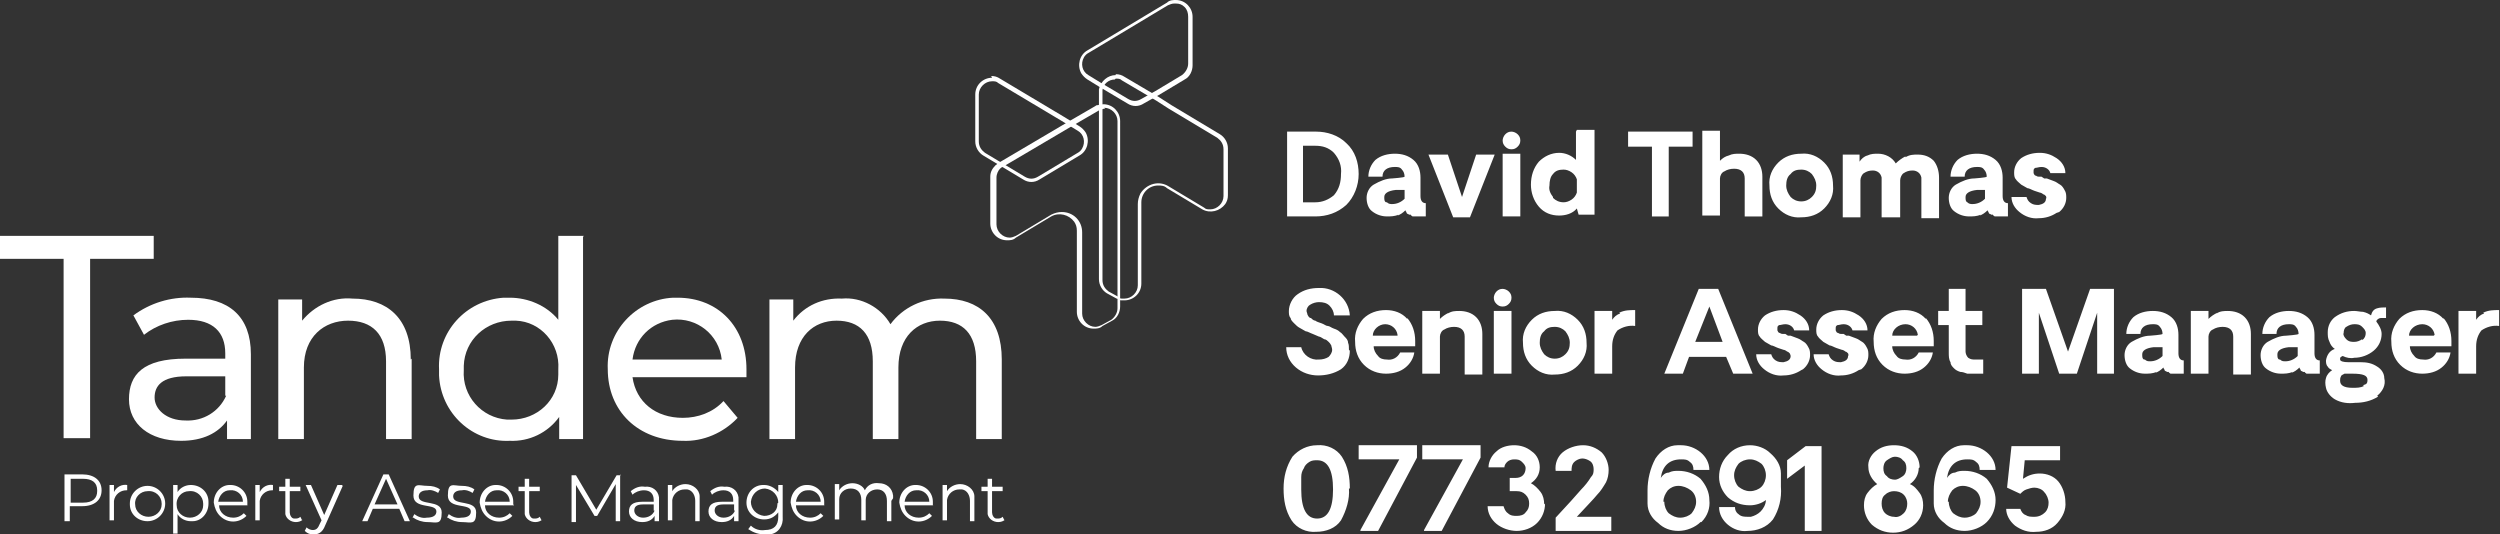<svg xmlns="http://www.w3.org/2000/svg" xmlns:xlink="http://www.w3.org/1999/xlink" id="Layer_1" data-name="Layer 1" viewBox="0 0 283 60.5"><rect x="0" y="0" width="283" height="60.5" fill="#333333" stroke="none"/><defs><style> .cls-1 { clip-path: url(#clippath); } .cls-2 { fill: none; } .cls-2, .cls-3 { stroke-width: 0px; } .cls-4 { clip-path: url(#clippath-1); } .cls-5 { clip-path: url(#clippath-3); } .cls-6 { clip-path: url(#clippath-2); } .cls-3 { fill: #fff; } </style><clipPath id="clippath"><rect class="cls-2" width="283" height="60.5"></rect></clipPath><clipPath id="clippath-1"><rect class="cls-2" width="283" height="60.5"></rect></clipPath><clipPath id="clippath-2"><rect class="cls-2" width="283" height="60.5"></rect></clipPath><clipPath id="clippath-3"><rect class="cls-2" width="283" height="60.5"></rect></clipPath></defs><g id="Group_184" data-name="Group 184"><g class="cls-1"><g id="Group_33" data-name="Group 33"><g id="Group_30" data-name="Group 30"><path id="Path_34" data-name="Path 34" class="cls-3" d="M152.8,55.3c0-1.3-.2-2.5-.9-3.6-.6-.9-1.7-1.4-2.8-1.3-1.1,0-2.1.5-2.8,1.3-.7,1.1-1,2.3-1,3.6,0,1.3.2,2.5.9,3.6.6.9,1.7,1.4,2.8,1.3,1.1,0,2.2-.4,2.8-1.3.6-1.1,1-2.4.9-3.6M147.3,55.3c0-.5,0-.9,0-1.3,0-.4.1-.7.3-1,.1-.3.3-.5.6-.7.3-.2.6-.2.9-.2,1.2,0,1.8,1.1,1.8,3.3s-.6,3.3-1.8,3.3c-1.2,0-1.8-1.1-1.8-3.3M154,60.1h2l4.4-8.3v-1.4h-6.6v1.6h4.6l-4.4,8ZM161.2,60.1h2l4.4-8.3v-1.4h-6.6v1.6h4.6l-4.4,8ZM174.8,57.1c0-.5-.1-1-.4-1.4-.3-.4-.7-.8-1.1-1,.6-.4,1-1,1-1.8,0-.7-.3-1.4-.9-1.8-.6-.5-1.3-.7-2-.7-.7,0-1.5.2-2,.7-.5.4-.9,1.1-.9,1.8h1.8c0-.2.1-.4.3-.6.2-.2.5-.3.8-.3.3,0,.6,0,.9.3.2.2.4.4.4.7,0,.3-.1.6-.3.8-.2.2-.5.3-.8.3h-.7v1.5h.8c.4,0,.7.1,1,.4.3.3.4.6.4,1,0,.4-.1.7-.4,1-.2.3-.6.4-1,.4-.3,0-.7,0-1-.3-.3-.2-.4-.5-.5-.8h-1.8c0,.8.4,1.5,1,2,.6.5,1.5.8,2.3.8.8,0,1.7-.3,2.3-.9.6-.6.9-1.4.9-2.2M176.1,60.1h6.3v-1.6h-3.9c1.1-1.2,1.9-2,2.3-2.5.4-.4.7-.9,1-1.4.2-.4.3-.9.3-1.4,0-.7-.3-1.5-.8-2-.6-.5-1.3-.8-2.1-.8-.8,0-1.7.3-2.3.8-.6.5-.9,1.3-.8,2.1h1.8c0-.3,0-.7.3-1,.2-.2.6-.4.9-.4.3,0,.6.1.9.3.3.2.4.6.4.9,0,.3,0,.6-.3.9-.3.5-.7,1-1.1,1.4-.6.7-1.5,1.7-2.9,3.2v1.4ZM192.6,59.1c.7-.7,1-1.6.9-2.5,0-.9-.4-1.7-1-2.4-.7-.6-1.6-.9-2.5-.9-.4,0-.7,0-1.1.2-.4,0-.7.3-.9.6.2-1.4,1-2.1,2.3-2.1.4,0,.7,0,1,.3.3.2.4.5.4.9h1.8c0-.8-.4-1.5-1-2-.6-.5-1.4-.8-2.2-.8,0,0-.2,0-.4,0-1,0-1.9.6-2.5,1.5-.6,1.1-.9,2.4-.9,3.6,0,.4,0,.9,0,1.5,0,.9.5,1.7,1.2,2.2.6.6,1.4.9,2.3.9.9,0,1.9-.4,2.5-1M188.3,56.8c0-.5.2-.9.5-1.3.3-.3.7-.5,1.2-.5.5,0,1,.2,1.4.5.4.3.6.8.6,1.3,0,.5-.2.9-.5,1.3-.3.3-.8.5-1.3.5-.5,0-.9-.2-1.3-.5-.3-.3-.5-.8-.5-1.3M200.7,58.8c.7-1.1,1-2.4.9-3.7,0-.5,0-1,0-1.5,0-.9-.5-1.7-1.2-2.3-.6-.6-1.5-.9-2.3-.9-1,0-1.9.4-2.5,1.1-.7.7-1,1.6-1,2.5,0,.9.4,1.7,1,2.3.7.6,1.5.9,2.5.9.6,0,1.3-.2,1.8-.6,0,.5-.3,1-.6,1.3-.3.3-.7.5-1.1.6,0,0-.2,0-.3,0-.4,0-.8,0-1.1-.3-.3-.2-.4-.5-.4-.8h-1.8c0,.8.4,1.5,1,2,.6.5,1.4.8,2.2.7,1.1,0,2.2-.4,2.9-1.3M196.8,55.1c-.3-.3-.5-.8-.5-1.3,0-.5.2-.9.5-1.3.3-.3.8-.5,1.3-.5.5,0,.9.2,1.3.5.3.3.5.8.5,1.3,0,.5-.2,1-.5,1.3-.3.3-.8.5-1.3.5-.5,0-.9-.2-1.3-.5M204.3,60.1h1.9v-9.6h-1.8l-2.1,1.6v2.1l2-1.5v7.5ZM217.3,52.9c0-.7-.3-1.4-.8-1.8-.6-.5-1.3-.7-2.1-.7-.8,0-1.5.2-2.1.7-.5.4-.9,1.1-.8,1.8,0,.7.4,1.4,1,1.9-.4.2-.8.6-1.1,1-.3.4-.4.9-.4,1.4,0,.8.3,1.6.9,2.2.7.6,1.5.9,2.4.9.9,0,1.7-.3,2.4-.9.6-.5,1-1.3,1-2.2,0-.5-.1-1-.4-1.4-.3-.4-.6-.8-1.1-1,.6-.4,1-1.1,1-1.8M215.8,53c0,.3-.1.7-.4.9-.3.2-.6.4-.9.4-.3,0-.7-.1-.9-.4-.3-.2-.4-.5-.4-.9,0-.3.1-.7.4-.9.3-.2.6-.4.9-.4.3,0,.7.1.9.4.3.2.4.5.4.9M213,57c0-.4.1-.8.4-1,.3-.3.7-.4,1-.4.4,0,.8.1,1.1.4.3.3.4.7.4,1,0,.4-.1.8-.4,1.1-.3.3-.7.5-1.1.4-.4,0-.8-.2-1-.4-.3-.3-.4-.7-.4-1.1M224.9,59.1c.7-.7,1-1.6,1-2.5,0-.9-.4-1.7-1-2.4-.7-.6-1.6-.9-2.5-.9-.4,0-.7,0-1.1.2-.4,0-.7.3-.9.6.2-1.4,1-2.1,2.3-2.1.4,0,.7,0,1,.3.3.2.4.5.4.9h1.8c0-.8-.4-1.5-1-2-.6-.5-1.4-.8-2.2-.8,0,0-.2,0-.4,0-1,0-1.9.6-2.5,1.5-.6,1.1-.9,2.4-.9,3.6,0,.4,0,.9,0,1.5,0,.9.5,1.7,1.2,2.2.6.6,1.4.9,2.3.9.9,0,1.9-.4,2.5-1M220.5,56.8c0-.5.2-.9.5-1.3.3-.3.7-.5,1.2-.5.5,0,1,.2,1.4.5.4.3.6.8.6,1.3,0,.5-.2.9-.5,1.3-.3.3-.8.5-1.3.5-.5,0-.9-.2-1.3-.5-.3-.3-.5-.8-.5-1.3M233.8,56.8c0-.8-.3-1.7-.8-2.3-.5-.6-1.3-.9-2.1-.9-.7,0-1.3.2-1.9.6l.2-2.1h4v-1.6h-5.5l-.5,4.7,1.5.7c.2-.2.4-.4.7-.5.3-.1.6-.2.9-.2.4,0,.9.2,1.1.5.3.3.5.8.5,1.2,0,.4-.1.8-.4,1.1-.3.3-.7.5-1.2.5-.4,0-.7,0-1-.2-.3-.1-.5-.4-.6-.7h-1.6c0,.7.4,1.4,1,1.9.7.5,1.5.8,2.4.7.9,0,1.8-.3,2.4-1,.6-.7,1-1.5.9-2.4"></path></g><g id="Group_31" data-name="Group 31"><path id="Path_35" data-name="Path 35" class="cls-3" d="M152.7,39.6c0-.3,0-.6-.1-.8,0-.3-.2-.5-.4-.7-.2-.2-.3-.4-.5-.5-.2-.2-.4-.3-.7-.4-.3-.1-.5-.3-.7-.3s-.4-.2-.7-.3c-.3-.1-.6-.2-.7-.3-.2,0-.4-.2-.5-.3-.2,0-.3-.2-.4-.4,0-.1-.1-.3-.1-.4,0-.3.2-.6.4-.7.3-.2.7-.3,1-.3.5,0,.9.1,1.2.4.3.3.5.7.5,1.1h1.8c-.1-1.8-1.7-3.2-3.5-3.1,0,0,0,0,0,0-.9,0-1.7.2-2.4.7-.6.4-1,1.2-1,1.9,0,.3,0,.6.2.8,0,.2.2.4.4.6.2.2.4.4.6.5.2.1.5.3.7.4.2,0,.5.2.8.3l.7.3c.1,0,.3.1.6.3.2,0,.4.2.5.3.1.1.2.2.3.4,0,.1.1.3.1.5,0,.3-.2.6-.4.8-.3.2-.7.3-1.1.3-.9.1-1.8-.5-2-1.4h-1.7c0,.9.4,1.7,1.1,2.3.7.6,1.6.9,2.5.9.9,0,1.8-.2,2.6-.7.7-.5,1-1.3,1-2.1M159.3,36.1c-.6-.7-1.5-1-2.4-1-1,0-1.9.3-2.6,1-.6.7-1,1.6-.9,2.6,0,1,.3,1.9,1,2.6.7.7,1.6,1,2.5,1,.8,0,1.6-.2,2.2-.7.5-.4.9-1,1-1.7h-1.6c-.3.6-.9.9-1.5.8-.4,0-.8-.1-1-.4-.3-.3-.5-.7-.5-1.1h4.7c0-.2,0-.4,0-.6,0-1-.3-1.9-.9-2.6M158.2,38h-2.8c0-.7.7-1.3,1.4-1.3.7,0,1.3.5,1.4,1.2,0,0,0,0,0,0M164,35.4c-.4.2-.7.4-1,.7v-.9h-2v7.1h2v-4.2c0-.3.2-.7.5-.8.3-.2.7-.3,1.1-.3.8,0,1.2.4,1.2,1.1v4.3h2v-4.6c0-.7-.2-1.4-.7-1.9-.5-.5-1.2-.7-1.9-.7-.4,0-.9,0-1.3.3M170.8,34.4c.2-.2.3-.4.3-.7,0-.3-.1-.5-.3-.7-.2-.2-.5-.3-.7-.3-.3,0-.5.1-.7.3-.2.2-.3.5-.3.7,0,.3.1.5.3.7.2.2.4.3.7.3.3,0,.5-.1.7-.3M169.1,42.3h2v-7.1h-2v7.1ZM179.6,38.8c0-1-.3-1.9-1-2.6-.7-.7-1.6-1.1-2.6-1-1,0-1.9.3-2.6,1-.7.7-1.1,1.6-1,2.6,0,1,.3,1.9,1,2.6.7.7,1.6,1.1,2.6,1,1,0,1.9-.3,2.6-1,.7-.7,1.1-1.6,1-2.6M174.8,40.1c-.3-.4-.5-.8-.5-1.3,0-.5.1-1,.5-1.3.3-.4.7-.5,1.2-.5.5,0,.9.2,1.2.5.3.4.5.8.5,1.3,0,.5-.1.9-.5,1.3-.3.3-.7.5-1.2.5-.5,0-.9-.2-1.2-.5M183.4,35.5c-.4.1-.7.4-.9.7v-1h-2v7.1h2v-3.1c0-.7.2-1.3.6-1.8.6-.4,1.3-.6,2-.5v-1.8c-.6,0-1.2,0-1.8.3M196.3,42.3h2.1l-3.9-9.6h-2.2l-3.9,9.6h2.1l.7-1.9h4.2l.8,1.9ZM191.9,38.7l1.6-4,1.5,4h-3.1ZM204.1,41.8c.5-.4.8-1,.8-1.6,0-.3,0-.6-.2-.9-.1-.2-.3-.5-.5-.6-.2-.1-.4-.3-.7-.4-.3-.1-.5-.2-.8-.3h-.3c0,0-.3-.2-.3-.2,0,0-.2,0-.3,0,0,0-.2,0-.3-.1,0,0-.1,0-.2-.1,0,0,0,0-.1-.2,0,0,0-.1,0-.2,0-.2,0-.3.2-.4.2,0,.4-.1.7-.1.5,0,.9.3,1,.7h1.7c0-.7-.4-1.3-1-1.7-.6-.4-1.2-.6-1.9-.6-.8,0-1.5.2-2.1.6-.5.4-.8,1-.8,1.6,0,.3,0,.6.2.8.1.2.4.4.6.6.2.1.5.3.7.4.2,0,.5.2.8.3l.6.2c.1,0,.3.1.4.2.1,0,.2.1.3.2,0,0,.1.2.1.3,0,.4-.3.6-.8.7-.3,0-.6,0-.9-.2-.3-.2-.4-.4-.5-.7h-1.7c0,.7.4,1.3.9,1.7.6.5,1.4.8,2.2.7.7,0,1.4-.2,2-.6M210.7,41.8c.5-.4.8-1,.8-1.6,0-.3,0-.6-.2-.9-.1-.2-.3-.5-.5-.6-.2-.1-.4-.3-.7-.4-.3-.1-.5-.2-.8-.3h-.3c0,0-.3-.2-.3-.2,0,0-.2,0-.3,0,0,0-.2,0-.3-.1,0,0-.1,0-.2-.1,0,0,0,0-.1-.2,0,0,0-.1,0-.2,0-.2,0-.3.2-.4.2,0,.4-.1.7-.1.5,0,.9.3,1,.7h1.7c0-.7-.4-1.3-1-1.7-.6-.4-1.2-.6-1.9-.6-.8,0-1.5.2-2.1.6-.5.4-.8,1-.8,1.6,0,.3,0,.6.2.8.1.2.4.4.6.6.2.1.5.3.7.4.2,0,.5.2.8.3l.6.2c.1,0,.3.1.4.2.1,0,.2.1.3.2,0,0,.1.2,0,.3,0,.4-.3.6-.8.7-.3,0-.6,0-.9-.2-.3-.2-.4-.4-.5-.7h-1.7c0,.7.4,1.3.9,1.7.6.5,1.4.8,2.2.7.7,0,1.4-.2,2-.6M218,36.1c-.6-.7-1.5-1-2.4-1-1,0-1.9.3-2.6,1-.6.7-1,1.6-.9,2.6,0,1,.3,1.9,1,2.6.7.7,1.6,1,2.5,1,.8,0,1.6-.2,2.2-.7.5-.4.9-1,1-1.7h-1.6c-.3.6-.9.9-1.5.8-.4,0-.8-.1-1-.4-.3-.3-.5-.7-.5-1.1h4.7c0-.2,0-.4,0-.6,0-1-.3-1.9-.9-2.6M217,38h-2.8c0-.7.7-1.3,1.5-1.3.7,0,1.3.5,1.4,1.2,0,0,0,0,0,0M224.5,42.3v-1.6h-.9c-.3,0-.5,0-.8-.2-.2-.2-.3-.5-.3-.7v-3h1.9v-1.6h-1.9v-2.5h-1.9v2.5h-1.2v1.6h1.2v3.1c0,.4,0,.8.2,1.1,0,.3.2.5.4.7.2.2.4.3.7.4.3,0,.5.1.8.2.2,0,.5,0,.9,0h.9ZM236.6,32.7l-2.5,7.1-2.5-7.1h-2.7v9.6h1.9v-6.9l2.3,6.9h2l2.3-6.9v6.9h1.9v-9.6h-2.7ZM244,42.2c.3-.1.6-.3.9-.6,0,0,0,.1.1.2,0,0,0,.1.1.2,0,0,.1,0,.2.1h.2c0,.1.1.1.2.2,0,0,.1,0,.2,0,0,0,.1,0,.2,0h.2s.4,0,.4,0c0,0,.2,0,.3,0s.2,0,.2,0v-1.5c-.4,0-.6-.3-.6-.8v-2.1c0-.7-.2-1.5-.8-2-.6-.5-1.3-.7-2.1-.7-.8,0-1.6.2-2.2.7-.5.5-.8,1.2-.8,1.9h1.6c0-.7.5-1.1,1.4-1.1.3,0,.6,0,.8.3.2.2.3.5.3.8h0c0,.1-1.4.2-1.4.2-.7,0-1.4.3-2.1.7-.5.3-.8.9-.8,1.5,0,.6.2,1.2.6,1.5.5.4,1.1.6,1.7.6.4,0,.9,0,1.3-.2M242.7,40.7c-.2-.1-.2-.3-.2-.6,0-.4.4-.7,1.3-.8h1c0-.1,0,1,0,1-.4.4-.9.6-1.4.6-.2,0-.4,0-.6-.2M251,35.4c-.4.2-.7.4-1,.7v-.9h-2v7.1h2v-4.2c0-.3.2-.7.5-.8.3-.2.7-.3,1.1-.3.8,0,1.2.4,1.2,1.1v4.3h2v-4.6c0-.7-.2-1.4-.7-1.9-.5-.5-1.2-.7-1.9-.7-.4,0-.9,0-1.3.3M259.4,42.2c.3-.1.6-.3.9-.6,0,0,0,.1.1.2,0,0,0,.1.1.2,0,0,.1,0,.2.1h.2c0,.1.1.1.2.2,0,0,.1,0,.2,0,0,0,.1,0,.2,0h.2s.4,0,.4,0c0,0,.2,0,.3,0s.2,0,.2,0v-1.5c-.4,0-.6-.3-.6-.8v-2.1c0-.7-.2-1.5-.8-2-.6-.5-1.3-.7-2.1-.7-.8,0-1.6.2-2.2.7-.5.5-.8,1.2-.8,1.9h1.6c0-.7.5-1.1,1.4-1.1.3,0,.6,0,.8.3.2.2.3.5.3.8h0c0,.1-1.4.2-1.4.2-.7,0-1.4.3-2.1.7-.5.3-.8.9-.8,1.5,0,.6.2,1.2.6,1.5.5.4,1.1.6,1.7.6.4,0,.9,0,1.3-.2M258,40.7c-.2-.1-.2-.3-.2-.6,0-.4.4-.7,1.3-.8h1c0-.1,0,1,0,1-.4.4-.9.6-1.4.6-.2,0-.4,0-.6-.2M269.1,44.8c.6-.5,1-1.2.8-2,0-.5-.3-1-.8-1.3-.6-.4-1.2-.5-1.9-.5h-1.4c-.5,0-.9-.1-.9-.3,0,0,0-.2,0-.2,0,0,.2-.2.3-.2.4.2.9.3,1.3.2.8,0,1.6-.3,2.2-.8.6-.5.9-1.2.9-1.9,0-.5-.3-1-.6-1.4,0-.2.3-.4.5-.4.2,0,.4,0,.6,0v-1.2c-.3,0-.7,0-1,.1-.4.1-.6.4-.7.8-.3-.2-.5-.3-.9-.4-.3,0-.7-.1-1-.1-.8,0-1.5.2-2.2.7-.5.4-.8,1-.8,1.7,0,.4,0,.7.2,1.1.1.3.3.6.6.8-.6.2-.9.7-1,1.3,0,.2,0,.5.2.7.1.2.3.3.5.4-.3.2-.6.5-.7.9-.1.3-.1.7,0,1.1.1.5.5,1,1,1.3.7.4,1.5.5,2.3.4.9,0,1.8-.2,2.6-.7M267.4,38.4c-.3.2-.6.3-.9.3-.3,0-.6,0-.9-.3-.2-.2-.4-.5-.3-.7,0-.3.1-.6.3-.7.3-.2.6-.3.9-.3.3,0,.6,0,.9.3.2.2.4.4.4.7,0,.3-.1.6-.4.8M267.6,43.7c-.4.2-.8.2-1.3.2-1,0-1.4-.3-1.4-.8,0-.2,0-.3.1-.5,0-.1.2-.2.4-.3h.9c1.2,0,1.7.2,1.7.7s-.2.5-.5.6M276.6,36.1c-.6-.7-1.5-1-2.4-1-1,0-1.9.3-2.6,1-.6.7-1,1.6-.9,2.6,0,1,.3,1.9,1,2.6.7.7,1.6,1,2.5,1,.8,0,1.6-.2,2.2-.7.5-.4.9-1,1-1.7h-1.6c-.3.6-.9.9-1.5.8-.4,0-.8-.1-1-.4-.3-.3-.5-.7-.5-1.1h4.7c0-.2,0-.4,0-.6,0-1-.3-1.9-.9-2.6M275.5,38h-2.8c0-.7.7-1.3,1.5-1.3.7,0,1.3.5,1.4,1.2,0,0,0,0,0,0M281.2,35.5c-.4.1-.7.4-.9.7v-1h-2v7.1h2v-3.1c0-.7.2-1.3.6-1.8.6-.4,1.3-.6,2-.5v-1.8c-.6,0-1.2,0-1.8.3"></path></g><g id="Group_32" data-name="Group 32"><path id="Path_36" data-name="Path 36" class="cls-3" d="M145.6,24.5h3.3c1.3,0,2.5-.4,3.5-1.3.9-.9,1.4-2.2,1.4-3.5,0-1.3-.4-2.6-1.4-3.5-.9-.9-2.2-1.3-3.4-1.3h-3.3v9.6ZM147.5,22.8v-6.3h1.4c.8,0,1.5.2,2.1.8.6.7.9,1.5.8,2.4,0,.9-.2,1.7-.8,2.4-.6.5-1.3.8-2.1.8h-1.4ZM158.2,24.4c.3-.1.6-.3.9-.6,0,0,0,.1.1.2,0,0,0,.1.1.2,0,0,.1,0,.2.1h.2c0,.1.1.1.2.2,0,0,.1,0,.2,0,0,0,.1,0,.2,0h.2s.4,0,.4,0c0,0,.2,0,.3,0,.1,0,.2,0,.2,0v-1.5c-.4,0-.6-.3-.6-.8v-2.1c0-.7-.2-1.5-.8-2-.6-.5-1.3-.7-2.1-.7-.8,0-1.6.2-2.2.7-.5.5-.8,1.2-.8,1.9h1.6c0-.7.5-1.1,1.4-1.1.3,0,.6,0,.8.3.2.2.3.5.3.8h0c0,.1-1.4.2-1.4.2-.7,0-1.4.3-2.1.7-.5.3-.8.9-.8,1.5,0,.6.2,1.2.6,1.5.5.4,1.1.6,1.7.6.4,0,.9,0,1.3-.2M156.9,22.9c-.2-.1-.2-.3-.2-.6,0-.4.4-.7,1.3-.8h1c0-.1,0,1,0,1-.4.4-.9.6-1.4.6-.2,0-.4,0-.6-.2M167.1,17.5l-1.6,4.8-1.6-4.8h-2.2l2.8,7.1h1.9l2.8-7.1h-2.2ZM171.8,16.6c.2-.2.3-.4.3-.7,0-.3-.1-.5-.3-.7-.2-.2-.5-.3-.7-.3-.3,0-.5.1-.7.3-.2.2-.3.5-.3.7,0,.3.1.5.3.7.2.2.4.3.7.3.3,0,.5-.1.7-.3M170.1,24.5h2v-7.1h-2v7.1ZM178.4,14.9v3.2c-.5-.5-1.2-.8-1.9-.8-.9,0-1.7.4-2.3,1-.6.7-.9,1.6-.9,2.6,0,.9.3,1.8.9,2.5.6.7,1.4,1,2.3,1,.7,0,1.5-.2,2-.8l.2.7h1.8v-9.6h-2ZM175.8,22.3c-.3-.4-.5-.8-.4-1.3,0-.5.1-1,.4-1.3.3-.4.7-.5,1.2-.5.3,0,.6.1.9.3.3.2.5.5.6.8v1.5c-.1.3-.3.6-.6.8-.3.2-.6.3-.9.3-.5,0-.9-.2-1.2-.5M191.7,14.9h-7.4v1.7h2.7v7.9h1.9v-7.9h2.7v-1.7ZM195.7,17.6c-.4.1-.7.3-1,.6v-3.4h-2v9.6h2v-4.2c0-.3.2-.7.5-.8.3-.2.7-.3,1.1-.3.8,0,1.2.4,1.2,1.1v4.3h2v-4.5c0-.7-.2-1.4-.7-1.9-.5-.5-1.2-.7-1.9-.7-.4,0-.8,0-1.2.2M207.5,21c0-1-.3-1.9-1-2.6-.7-.7-1.6-1.1-2.6-1-1,0-1.9.3-2.6,1-.7.7-1.1,1.6-1,2.6,0,1,.3,1.9,1,2.6.7.7,1.6,1.1,2.6,1,1,0,1.9-.3,2.6-1,.7-.7,1.1-1.6,1-2.6M202.7,22.3c-.3-.4-.5-.8-.5-1.3,0-.5.1-1,.5-1.3.3-.4.7-.5,1.2-.5.5,0,.9.2,1.2.5.3.4.5.8.5,1.3,0,.5-.1.9-.5,1.3-.3.3-.7.5-1.2.5-.5,0-.9-.2-1.2-.5M215.7,17.7c-.4.2-.8.5-1.1.8-.4-.7-1.2-1.1-2-1.1-.4,0-.8,0-1.2.2-.4.1-.7.4-.9.7v-.8h-1.9v7.1h2v-4.2c0-.3.2-.7.4-.8.3-.2.6-.3,1-.3.5,0,.9.3,1,.8,0,0,0,.2,0,.2v4.3h2.1v-4.2c0-.3.2-.7.4-.8.3-.2.6-.3,1-.3.5,0,.9.3,1,.8,0,0,0,.2,0,.3v4.3h2v-4.6c0-.7-.2-1.4-.6-1.9-.5-.5-1.1-.7-1.8-.7-.5,0-.9,0-1.4.3M224.1,24.4c.3-.1.6-.3.9-.6,0,0,0,.1.1.2,0,0,0,.1.1.2,0,0,.1,0,.2.1h.2c0,.1.1.1.2.2,0,0,.1,0,.2,0,0,0,.1,0,.2,0h.2s.4,0,.4,0c0,0,.2,0,.3,0s.2,0,.2,0v-1.5c-.4,0-.6-.3-.6-.8v-2.1c0-.7-.2-1.5-.8-2-.6-.5-1.3-.7-2.1-.7-.8,0-1.6.2-2.2.7-.5.5-.8,1.2-.8,1.9h1.6c0-.7.5-1.1,1.4-1.1.3,0,.6,0,.8.3.2.2.3.5.3.8h0c0,.1-1.4.2-1.4.2-.7,0-1.4.3-2.1.7-.5.3-.8.9-.8,1.5,0,.6.2,1.2.6,1.5.5.4,1.1.6,1.7.6.4,0,.9,0,1.3-.2M222.7,22.9c-.2-.1-.2-.3-.2-.6,0-.4.4-.7,1.3-.8h.9c0-.1,0,1,0,1-.4.4-.9.6-1.4.6-.2,0-.4,0-.6-.2M233.1,24c.5-.4.8-1,.8-1.6,0-.3,0-.6-.2-.9-.1-.2-.3-.5-.5-.6-.2-.1-.4-.3-.7-.4-.3-.1-.5-.2-.8-.3h-.3c0,0-.3-.2-.3-.2,0,0-.2,0-.3,0,0,0-.2,0-.3-.1,0,0-.1,0-.2-.1,0,0,0,0-.1-.2,0,0,0-.1,0-.2,0-.2,0-.3.2-.4.2,0,.4-.1.7-.1.5,0,.9.3,1,.7h1.7c0-.7-.4-1.3-1-1.7-.6-.4-1.2-.6-1.9-.6-.8,0-1.5.2-2.1.6-.5.4-.8,1-.8,1.6,0,.3,0,.6.2.8.1.2.4.4.6.6.2.1.5.3.7.4.2,0,.5.2.8.3l.6.2c.1,0,.3.1.4.2.1,0,.2.1.3.2,0,0,.1.2,0,.3,0,.4-.3.6-.8.7-.3,0-.6,0-.9-.2-.3-.2-.4-.4-.5-.7h-1.7c0,.7.4,1.3.9,1.7.6.5,1.4.8,2.2.7.7,0,1.4-.2,2-.6"></path></g></g></g><g id="Group_34" data-name="Group 34"><path id="Path_38" data-name="Path 38" class="cls-3" d="M0,26.7v2.6h7.2v20.3h3v-20.3h7.2v-2.6H0Z"></path></g><g class="cls-4"><g id="Group_48" data-name="Group 48"><g id="Group_35" data-name="Group 35"><path id="Path_39" data-name="Path 39" class="cls-3" d="M28.4,40.1v9.6h-2.7v-2.1c-1,1.4-2.7,2.3-5.2,2.3-3.6,0-5.9-1.9-5.9-4.7s1.6-4.6,6.4-4.6h4.5v-.6c0-2.4-1.4-3.8-4.2-3.8-1.8,0-3.6.6-5,1.7l-1.2-2.2c1.9-1.4,4.2-2.1,6.5-2,4.3,0,6.8,2.1,6.8,6.4M25.5,44.8v-2.2h-4.4c-2.8,0-3.6,1.1-3.6,2.4s1.3,2.6,3.5,2.6c2,.1,3.8-1,4.6-2.8h0Z"></path></g><g id="Group_36" data-name="Group 36"><path id="Path_40" data-name="Path 40" class="cls-3" d="M46.6,40.6v9.1h-2.9v-8.8c0-3.1-1.6-4.6-4.3-4.6s-5,1.8-5,5.3v8.1h-2.9v-15.8h2.7v2.4c1.4-1.7,3.5-2.7,5.7-2.5,3.9,0,6.6,2.2,6.6,6.9"></path></g><g id="Group_37" data-name="Group 37"><path id="Path_41" data-name="Path 41" class="cls-3" d="M66,26.8v22.9h-2.7v-2.5c-1.3,1.8-3.4,2.8-5.6,2.7-4.2.2-7.8-3.1-8-7.4,0-.2,0-.5,0-.7-.2-4.2,3-7.8,7.3-8.1.2,0,.5,0,.7,0,2.1,0,4.2.9,5.5,2.5v-9.5h2.9ZM63.2,41.8c.2-2.9-2-5.4-4.8-5.5-.2,0-.3,0-.5,0-2.9,0-5.3,2.2-5.4,5.1,0,.2,0,.3,0,.5-.2,2.9,2,5.4,4.9,5.6.2,0,.3,0,.5,0,2.9,0,5.3-2.2,5.3-5.1,0-.1,0-.3,0-.4Z"></path></g><g id="Group_38" data-name="Group 38"><path id="Path_42" data-name="Path 42" class="cls-3" d="M84.4,42.7h-12.8c.4,2.8,2.6,4.6,5.7,4.6,1.7,0,3.4-.6,4.6-1.9l1.6,1.9c-1.6,1.7-3.9,2.7-6.2,2.6-5.1,0-8.5-3.4-8.5-8.1-.2-4.3,3.2-7.9,7.4-8.1.2,0,.3,0,.5,0,4.6,0,7.8,3.3,7.8,8.1,0,.3,0,.6,0,.9M71.6,40.7h10.1c-.3-2.8-2.8-4.8-5.6-4.5-2.4.3-4.2,2.1-4.5,4.5"></path></g><g id="Group_39" data-name="Group 39"><path id="Path_43" data-name="Path 43" class="cls-3" d="M113.4,40.6v9.1h-2.9v-8.8c0-3.1-1.5-4.6-4.1-4.6s-4.7,1.8-4.7,5.3v8.1h-2.9v-8.8c0-3.1-1.5-4.6-4.1-4.6s-4.7,1.8-4.7,5.3v8.1h-2.9v-15.8h2.7v2.4c1.3-1.7,3.3-2.6,5.5-2.5,2.2-.2,4.4,1,5.5,2.9,1.4-1.9,3.7-3,6.1-2.9,3.9,0,6.5,2.2,6.5,6.9"></path></g><g id="Group_40" data-name="Group 40"><path id="Path_44" data-name="Path 44" class="cls-3" d="M11.5,55.5c0,1.1-.8,1.8-2.2,1.8h-1.4v1.7h-.6v-5.3h2c1.4,0,2.2.7,2.2,1.8M11,55.5c0-.9-.6-1.3-1.6-1.3h-1.4v2.7h1.4c1.1,0,1.6-.5,1.6-1.3"></path></g><g id="Group_41" data-name="Group 41"><path id="Path_45" data-name="Path 45" class="cls-3" d="M14.4,55v.5s0,0-.1,0c-.7,0-1.3.5-1.4,1.2,0,0,0,.2,0,.2v2h-.5v-4h.5v.8c.3-.6.9-.9,1.5-.8"></path></g><g id="Group_42" data-name="Group 42"><path id="Path_46" data-name="Path 46" class="cls-3" d="M14.7,57c0-1.1.9-2,2-2,0,0,0,0,0,0,1.1,0,2,.9,2,2,0,0,0,0,0,0,0,1.1-.9,2-2,2-1.1,0-2-.8-2-1.9h0M18.3,57c0-.8-.7-1.5-1.6-1.4-.8,0-1.5.7-1.4,1.5,0,.8.7,1.4,1.5,1.4.8,0,1.5-.6,1.5-1.4,0,0,0,0,0,0h0"></path></g><g id="Group_43" data-name="Group 43"><path id="Path_47" data-name="Path 47" class="cls-3" d="M23.6,57c0,1.1-.8,2-1.8,2,0,0,0,0,0,0h-.2c-.6,0-1.2-.3-1.5-.8v2.2h-.5v-5.5h.5v.8c.3-.5.9-.8,1.5-.8,1.1,0,2,.8,2,1.9,0,0,0,0,0,0v.2M23,57c0-.8-.7-1.5-1.6-1.4-.8,0-1.5.7-1.4,1.6,0,.8.7,1.4,1.5,1.4.8,0,1.5-.6,1.5-1.4h0"></path></g><g id="Group_44" data-name="Group 44"><path id="Path_48" data-name="Path 48" class="cls-3" d="M28.1,57.2h-3.3c0,.8.7,1.4,1.6,1.4h0c.5,0,.9-.2,1.2-.5l.3.3c-.8.8-2.1.9-3,0-.4-.4-.6-.9-.7-1.5,0-1.1.8-2,1.8-2h.1c1,0,1.9.8,1.9,1.9h0v.2c0,0,0,.1,0,.2M24.7,56.8h2.8c0-.8-.7-1.4-1.5-1.3,0,0,0,0,0,0-.7,0-1.2.6-1.3,1.3"></path></g><g id="Group_45" data-name="Group 45"><path id="Path_49" data-name="Path 49" class="cls-3" d="M30.9,55v.5s0,0-.1,0c-.7,0-1.3.5-1.4,1.2h0c0,0,0,.2,0,.2v2h-.5v-4h.5v.8c.3-.6.9-.9,1.5-.8"></path></g><g id="Group_46" data-name="Group 46"><path id="Path_50" data-name="Path 50" class="cls-3" d="M34.3,58.8c-.2.2-.5.3-.8.3-.6,0-1.1-.4-1.2-.9,0,0,0,0,0,0,0,0,0-.2,0-.2v-2.4h-.7v-.5h.7v-.9h.5v.9h1.2v.5h-1.2v2.4c0,.3.2.7.5.7,0,0,0,0,0,0,0,0,.1,0,.1,0,.2,0,.4,0,.6-.2l.2.4Z"></path></g><g id="Group_47" data-name="Group 47"><path id="Path_51" data-name="Path 51" class="cls-3" d="M38.8,55l-2,4.5c-.3.8-.8,1-1.3,1-.4,0-.7-.1-1-.4l.2-.4c.2.2.5.3.7.3.4,0,.6-.2.8-.7l.2-.4-1.8-4h.6l1.5,3.4,1.5-3.4h.5Z"></path></g></g></g><g id="Group_49" data-name="Group 49"><path id="Path_53" data-name="Path 53" class="cls-3" d="M45.2,57.6h-3l-.6,1.4h-.6l2.4-5.3h.6l2.4,5.3h-.6l-.6-1.4ZM45,57.1l-1.3-2.9-1.3,2.9h2.5Z"></path></g><g class="cls-6"><g id="Group_54" data-name="Group 54"><g id="Group_50" data-name="Group 50"><path id="Path_54" data-name="Path 54" class="cls-3" d="M46.7,58.6l.2-.4c.4.3.9.5,1.4.4.8,0,1.1-.3,1.1-.7,0-1-2.6-.2-2.6-1.8s.6-1.1,1.6-1.1c.5,0,1,.1,1.4.4l-.2.4c-.3-.2-.8-.4-1.2-.3-.7,0-1,.3-1,.7,0,1.1,2.6.3,2.6,1.8s-.6,1.1-1.6,1.1c-.6,0-1.2-.2-1.6-.5"></path></g><g id="Group_51" data-name="Group 51"><path id="Path_55" data-name="Path 55" class="cls-3" d="M50.6,58.6l.2-.4c.4.3.9.5,1.4.4.8,0,1.1-.3,1.1-.7,0-1-2.6-.2-2.6-1.8s.6-1.1,1.6-1.1c.5,0,1,.1,1.4.4l-.2.4c-.3-.2-.8-.4-1.2-.3-.7,0-1,.3-1,.7,0,1.1,2.6.3,2.6,1.8s-.6,1.1-1.6,1.1c-.6,0-1.2-.2-1.6-.5"></path></g><g id="Group_52" data-name="Group 52"><path id="Path_56" data-name="Path 56" class="cls-3" d="M58.2,57.2h-3.3c0,.8.7,1.4,1.6,1.4h0c.5,0,.9-.2,1.2-.5l.3.3c-.8.8-2.1.9-3,0-.4-.4-.6-.9-.7-1.5,0-1.1.8-2,1.8-2h.1c1,0,1.9.8,1.9,1.9h0v.3M54.9,56.8h2.8c0-.8-.7-1.4-1.5-1.3,0,0,0,0,0,0-.7,0-1.2.6-1.3,1.3"></path></g><g id="Group_53" data-name="Group 53"><path id="Path_57" data-name="Path 57" class="cls-3" d="M61.4,58.8c-.2.2-.5.3-.8.3-.6,0-1.1-.4-1.2-.9,0,0,0-.2,0-.2v-2.4h-.7v-.5h.7v-.9h.5v.9h1.2v.5h-1.2v2.4c0,.3.2.7.5.7,0,0,0,0,0,0,0,0,.1,0,.1,0,.2,0,.4,0,.6-.2l.2.4Z"></path></g></g></g><g id="Group_55" data-name="Group 55"><path id="Path_59" data-name="Path 59" class="cls-3" d="M70.2,53.7v5.3h-.5v-4.2l-2.1,3.6h-.3l-2.1-3.5v4.2h-.5v-5.3h.5l2.3,3.9,2.3-3.9h.5Z"></path></g><g class="cls-5"><g id="Group_69" data-name="Group 69"><g id="Group_56" data-name="Group 56"><path id="Path_60" data-name="Path 60" class="cls-3" d="M74.6,56.5v2.5h-.5v-.6c-.3.5-.8.7-1.4.7-.9,0-1.5-.5-1.5-1.2s.4-1.1,1.5-1.1h1.3v-.2c0-.7-.4-1.1-1.1-1.1-.5,0-1,.2-1.3.5l-.2-.4c.5-.4,1-.6,1.6-.5.8-.1,1.5.4,1.6,1.2,0,.1,0,.2,0,.3M74,57.8v-.7h-1.2c-.8,0-1,.3-1,.7s.4.8,1,.8c.6,0,1.1-.3,1.3-.8"></path></g><g id="Group_57" data-name="Group 57"><path id="Path_61" data-name="Path 61" class="cls-3" d="M79.2,56.7v2.3h-.5v-2.3c0-.6-.3-1.2-.9-1.3,0,0-.2,0-.3,0-.7,0-1.3.5-1.4,1.2,0,0,0,0,0,0,0,0,0,.2,0,.2v2.1h-.5v-4h.5v.7c.3-.5.9-.8,1.5-.8.8,0,1.6.6,1.6,1.4,0,0,0,0,0,0,0,0,0,.2,0,.3"></path></g><g id="Group_58" data-name="Group 58"><path id="Path_62" data-name="Path 62" class="cls-3" d="M83.6,56.5v2.5h-.5v-.6c-.3.5-.8.7-1.4.7-.9,0-1.5-.5-1.5-1.2s.4-1.1,1.5-1.1h1.3v-.2c0-.7-.4-1.1-1.1-1.1-.5,0-1,.2-1.3.5l-.2-.4c.5-.4,1-.6,1.6-.5.8-.1,1.5.4,1.6,1.2,0,.1,0,.2,0,.3M83.1,57.8v-.7h-1.2c-.8,0-1,.3-1,.7s.4.8,1,.8c.6,0,1.1-.3,1.3-.8Z"></path></g><g id="Group_59" data-name="Group 59"><path id="Path_63" data-name="Path 63" class="cls-3" d="M88.6,55v3.5c.1,1-.5,1.9-1.5,2-.2,0-.4,0-.5,0-.7,0-1.3-.2-1.9-.6l.3-.4c.4.4,1,.6,1.6.5,1,0,1.5-.5,1.5-1.5v-.5c-.4.5-.9.8-1.6.8-1.1,0-2-.8-2-1.9,0-1.1.8-2,1.9-2,0,0,0,0,0,0h.1c.6,0,1.2.3,1.6.8v-.8h.5ZM88.1,56.9c0-.8-.6-1.5-1.5-1.6,0,0,0,0,0,0-.8,0-1.5.6-1.6,1.5,0,.8.6,1.5,1.5,1.6,0,0,0,0,0,0h0c.8,0,1.5-.5,1.5-1.3,0,0,0,0,0-.1h0Z"></path></g><g id="Group_60" data-name="Group 60"><path id="Path_64" data-name="Path 64" class="cls-3" d="M93.4,57.2h-3.3c0,.8.7,1.4,1.6,1.4h0c.5,0,.9-.2,1.2-.5l.3.3c-.8.8-2.1.9-3,0-.4-.4-.6-.9-.7-1.5,0-1.1.8-2,1.8-2h.1c1,0,1.9.8,1.9,1.9,0,0,0,0,0,0v.2s0,.1,0,.2M90.1,56.8h2.8c0-.8-.7-1.4-1.5-1.3,0,0,0,0,0,0-.7,0-1.2.6-1.3,1.3"></path></g><g id="Group_61" data-name="Group 61"><path id="Path_65" data-name="Path 65" class="cls-3" d="M100.9,56.7v2.3h-.5v-2.3c0-.8-.4-1.3-1.1-1.3-.7,0-1.3.5-1.3,1.2,0,0,0,.1,0,.2v2.1h-.5v-2.3c0-.8-.4-1.3-1.2-1.3-.7,0-1.3.5-1.3,1.2,0,0,0,0,0,0,0,0,0,.1,0,.2v2.1h-.5v-4h.5v.7c.3-.5.9-.8,1.5-.8.6,0,1.2.3,1.4.8.3-.6.9-.9,1.6-.8.8,0,1.5.5,1.6,1.4,0,.1,0,.2,0,.3"></path></g><g id="Group_62" data-name="Group 62"><path id="Path_66" data-name="Path 66" class="cls-3" d="M105.7,57.2h-3.3c0,.8.7,1.4,1.6,1.4h0c.5,0,.9-.2,1.2-.5l.3.3c-.8.8-2.1.9-3,0-.4-.4-.6-.9-.7-1.5,0-1.1.8-2,1.8-2h.1c1,0,1.9.8,1.9,1.9,0,0,0,0,0,0v.2c0,0,0,.1,0,.2M102.4,56.8h2.8c0-.8-.7-1.4-1.5-1.3,0,0,0,0,0,0-.7,0-1.2.6-1.3,1.3"></path></g><g id="Group_63" data-name="Group 63"><path id="Path_67" data-name="Path 67" class="cls-3" d="M110.3,56.7v2.3h-.5v-2.3c0-.6-.3-1.2-.9-1.3,0,0-.2,0-.3,0-.7,0-1.3.5-1.4,1.2,0,0,0,0,0,0,0,0,0,.2,0,.2v2.1h-.5v-4h.5v.7c.3-.5.9-.8,1.5-.8.8,0,1.6.6,1.6,1.4,0,0,0,.2,0,.3"></path></g><g id="Group_64" data-name="Group 64"><path id="Path_68" data-name="Path 68" class="cls-3" d="M113.8,58.8c-.2.2-.5.3-.8.3-.6,0-1.1-.4-1.2-.9,0,0,0-.2,0-.2v-2.4h-.7v-.5h.7v-.9h.5v.9h1.2v.5h-1.2v2.4c0,.3.2.7.5.7,0,0,0,0,0,0,0,0,.1,0,.1,0,.2,0,.4,0,.6-.2l.2.4Z"></path></g><g id="Group_65" data-name="Group 65"><path id="Path_69" data-name="Path 69" class="cls-3" d="M133.1.4c.4,0,.7.1,1,.4.3.3.4.7.4,1.1v5.3c0,.5-.3,1-.7,1.3l-3,1.8-1.6.9c-.5.3-1,.3-1.5,0l-3.2-1.9-1.3-.8c-.7-.4-.9-1.3-.5-2,.1-.2.3-.4.5-.5l9-5.4c.2-.1.5-.2.7-.2M133.1,0c-.3,0-.7,0-1,.3l-9,5.4c-.9.5-1.2,1.7-.7,2.6.2.3.4.5.7.7l1.3.8,3.2,1.9c.6.4,1.3.4,1.9,0l1.6-.9,3-1.8c.6-.3.9-1,.9-1.6V1.9c0-1-.8-1.9-1.9-1.9,0,0,0,0,0,0h0Z"></path></g><g id="Group_66" data-name="Group 66"><path id="Path_70" data-name="Path 70" class="cls-3" d="M126.3,8.9c.3,0,.5,0,.7.2l3.9,2.3,1.4.9,5.5,3.3c.4.3.7.7.7,1.3v5.3c0,.8-.7,1.5-1.5,1.5-.3,0-.5,0-.7-.2l-4-2.4c-1.1-.7-2.5-.3-3.2.8-.2.4-.3.8-.3,1.2v9.2c0,.8-.7,1.5-1.5,1.5-.1,0-.2,0-.3,0-.1,0-.3,0-.4-.2l-1.1-.6c-.4-.3-.7-.7-.7-1.3,0-7.2,0-20.8,0-21.5.1-.7.7-1.2,1.4-1.2M126.3,8.5c-.9,0-1.7.7-1.9,1.6,0,0,0,21.5,0,21.5,0,.7.4,1.3.9,1.6l1.1.6c.2,0,.3.2.5.2.1,0,.3,0,.4,0,1,0,1.9-.8,1.9-1.9h0v-9.2c0-1,.8-1.9,1.9-1.9.3,0,.7,0,1,.3l4,2.4c.9.5,2,.2,2.6-.6.2-.3.3-.6.3-1v-5.3c0-.7-.4-1.3-.9-1.6l-5.5-3.3-1.4-.9-3.9-2.3c-.3-.2-.6-.3-1-.3h0Z"></path></g><g id="Group_67" data-name="Group 67"><path id="Path_71" data-name="Path 71" class="cls-3" d="M112.3,9.2c.3,0,.5,0,.7.2l7.2,4.3,1.8,1.1c.7.4.9,1.3.5,2-.1.2-.3.4-.5.5l-4.5,2.7c-.5.3-1,.3-1.5,0l-3.5-2.1-1-.6c-.4-.3-.7-.7-.7-1.3v-5.3c0-.8.7-1.5,1.5-1.5M112.3,8.8c-1,0-1.9.8-1.9,1.9h0v5.3c0,.7.4,1.3.9,1.6l1,.6,3.5,2.1c.6.4,1.3.4,1.9,0l4.5-2.7c.9-.5,1.2-1.7.7-2.6,0,0,0,0,0,0-.2-.3-.4-.5-.7-.7l-1.8-1.1-7.2-4.3c-.3-.2-.6-.3-1-.3h0Z"></path></g><g id="Group_68" data-name="Group 68"><path id="Path_72" data-name="Path 72" class="cls-3" d="M125,12.2c.8,0,1.5.7,1.5,1.5v21.2c0,.5-.3,1-.7,1.3l-1.1.6c-.2.1-.5.2-.7.2-.8,0-1.5-.7-1.5-1.5v-9.2c0-1.3-1-2.3-2.3-2.3-.4,0-.8.1-1.2.3l-4,2.4c-.2.1-.5.2-.7.2-.8,0-1.5-.7-1.5-1.5v-5.3c0-.4.2-.8.4-1,0,0,.2-.2.3-.2l7.8-4.6,3.1-1.8c.2-.1.5-.2.7-.2M125,11.8c-.2,0-.4,0-.7.1-.1,0-.2,0-.3.1l-3.1,1.8-7.8,4.6c-.1,0-.2.2-.4.3-.4.4-.6.8-.6,1.3v5.3c0,1,.8,1.9,1.9,1.9h0c.3,0,.7,0,1-.3l4-2.4c.9-.5,2-.2,2.6.6.2.3.3.6.3,1v9.2c0,1,.8,1.9,1.9,1.9h0c.3,0,.7,0,1-.3l1.1-.6c.6-.3.9-1,.9-1.6V13.7c0-1-.8-1.9-1.9-1.9h0Z"></path></g></g></g></g></svg>